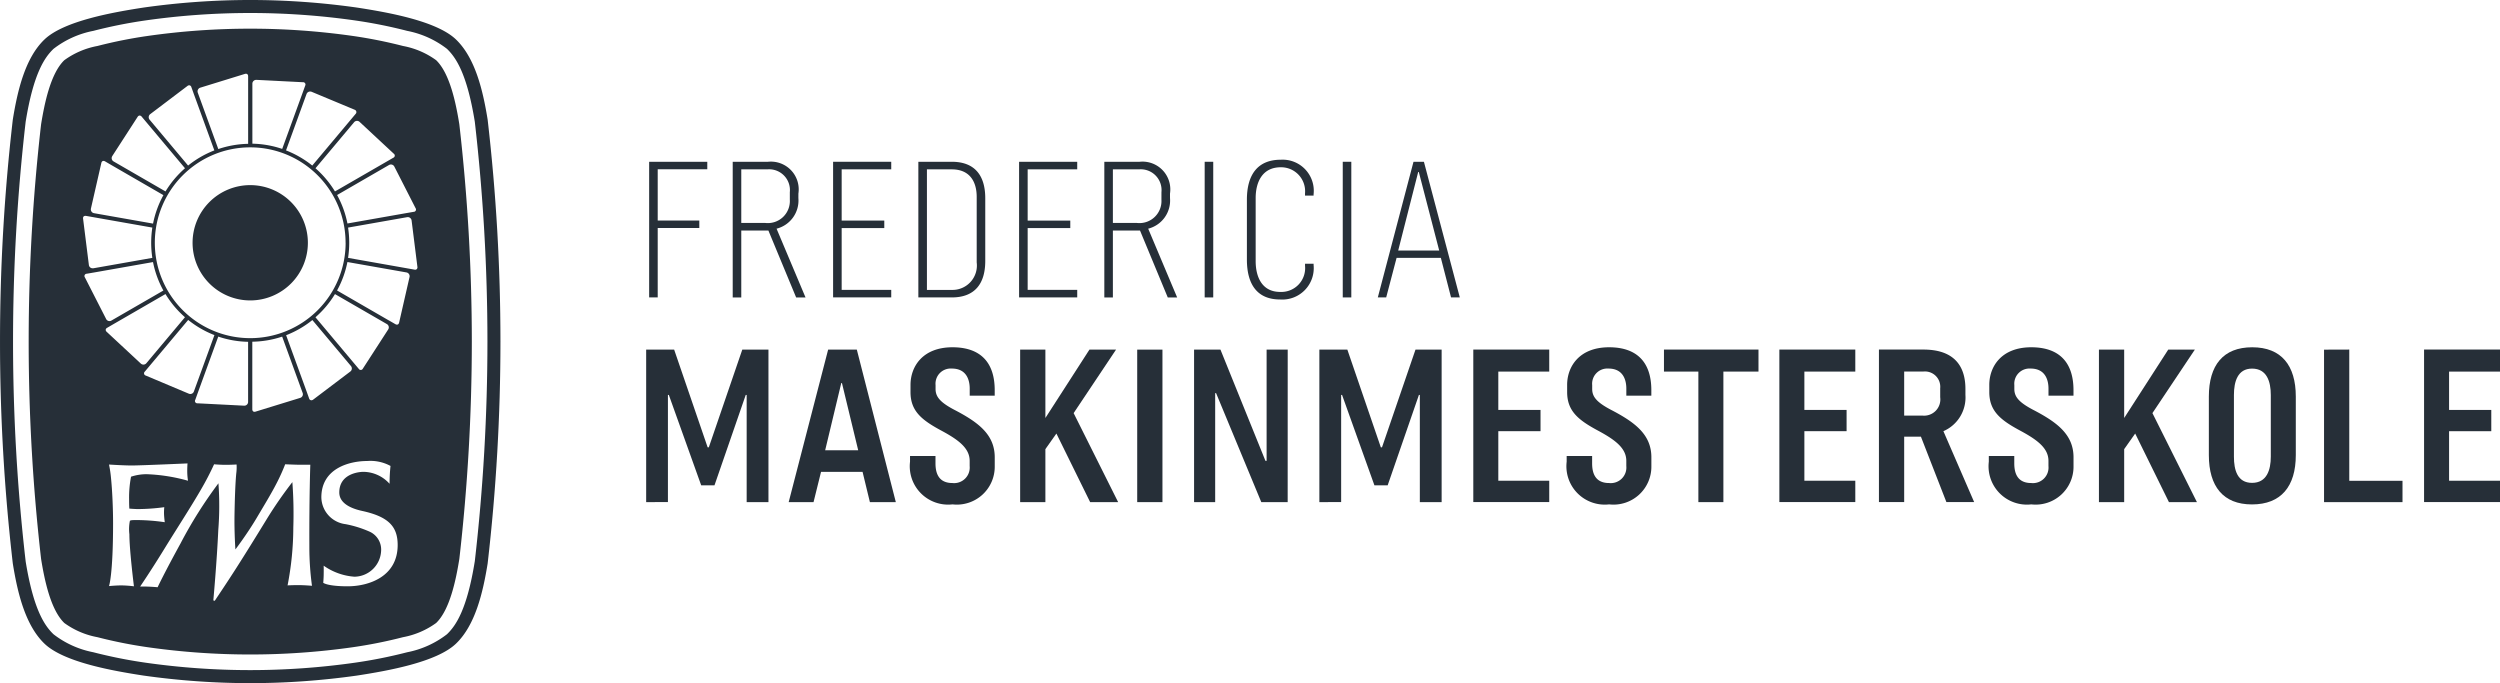 <svg xmlns="http://www.w3.org/2000/svg" width="200" height="54.653" viewBox="0 0 200 54.653">
  <g id="Group_3" data-name="Group 3" transform="translate(-76.102 -377.218)">
    <g id="Group_1" data-name="Group 1" transform="translate(127.798 389.997)">
      <path id="Path_1" data-name="Path 1" d="M206.193,420.49V409.638h4.651v.6h-3.966v4.1h3.328v.6h-3.328v5.548Z" transform="translate(-205.957 -409.475)" fill="#262f38"/>
      <path id="Path_2" data-name="Path 2" d="M228.2,412.543a2.325,2.325,0,0,1-1.746,2.448l2.317,5.5h-.751l-2.219-5.352h-2.17v5.352h-.685V409.638h2.823a2.223,2.223,0,0,1,2.432,2.546Zm-.685-.473a1.664,1.664,0,0,0-1.763-1.828h-2.121v4.291h1.926a1.764,1.764,0,0,0,1.958-1.86Z" transform="translate(-216.025 -409.475)" fill="#262f38"/>
      <path id="Path_3" data-name="Path 3" d="M247.709,410.242h-3.966v4.1h3.41v.6h-3.41v4.944h3.966v.6h-4.651V409.638h4.651Z" transform="translate(-228.106 -409.475)" fill="#262f38"/>
      <path id="Path_4" data-name="Path 4" d="M265.495,417.569c0,1.893-.9,2.921-2.677,2.921h-2.676V409.638h2.676c1.779,0,2.677,1.028,2.677,2.921Zm-.685-5.124c0-1.175-.523-2.2-1.991-2.2h-1.991v9.644h1.991a1.952,1.952,0,0,0,1.991-2.2Z" transform="translate(-238.37 -409.475)" fill="#262f38"/>
      <path id="Path_5" data-name="Path 5" d="M284.983,410.242h-3.965v4.1h3.41v.6h-3.41v4.944h3.965v.6h-4.651V409.638h4.651Z" transform="translate(-250.501 -409.475)" fill="#262f38"/>
      <path id="Path_6" data-name="Path 6" d="M302.67,412.543a2.325,2.325,0,0,1-1.746,2.448l2.317,5.5h-.751l-2.22-5.352H298.1v5.352h-.685V409.638h2.823a2.223,2.223,0,0,1,2.431,2.546Zm-.685-.473a1.664,1.664,0,0,0-1.762-1.828H298.1v4.291h1.926a1.764,1.764,0,0,0,1.958-1.86Z" transform="translate(-260.765 -409.475)" fill="#262f38"/>
      <path id="Path_7" data-name="Path 7" d="M317.523,420.49V409.638h.685V420.49Z" transform="translate(-272.845 -409.475)" fill="#262f38"/>
      <path id="Path_8" data-name="Path 8" d="M330.635,412.1v-.179a1.919,1.919,0,0,0-1.942-2.089c-1.5,0-2.007,1.224-2.007,2.464v5.043c0,1.289.522,2.464,1.958,2.464a1.905,1.905,0,0,0,1.992-2.089v-.163h.685v.1a2.514,2.514,0,0,1-2.677,2.758c-1.811,0-2.659-1.175-2.659-3.2v-4.781c0-2.007.865-3.2,2.709-3.2A2.492,2.492,0,0,1,331.32,412v.1Z" transform="translate(-277.929 -409.229)" fill="#262f38"/>
      <path id="Path_9" data-name="Path 9" d="M345.193,420.49V409.638h.685V420.49Z" transform="translate(-289.469 -409.475)" fill="#262f38"/>
      <path id="Path_10" data-name="Path 10" d="M352.222,420.49l2.855-10.852h.833l2.871,10.852h-.7l-.816-3.166h-3.541l-.832,3.166Zm1.631-3.753h3.28l-1.632-6.283h-.048Z" transform="translate(-293.693 -409.475)" fill="#262f38"/>
      <path id="Path_11" data-name="Path 11" d="M205.6,459.476v-12.2h2.239l2.68,7.819h.092l2.679-7.819h2.093v12.2h-1.743V450.9h-.074l-2.5,7.231h-1.064l-2.588-7.231h-.073v8.571Z" transform="translate(-205.603 -432.085)" fill="#262f38"/>
      <path id="Path_12" data-name="Path 12" d="M234.156,459.476l3.157-12.2h2.295l3.12,12.2h-2.074l-.587-2.422h-3.322l-.6,2.422Zm2.919-4.148h2.643l-1.3-5.377h-.055Z" transform="translate(-222.758 -432.085)" fill="#262f38"/>
      <path id="Path_13" data-name="Path 13" d="M258.517,449.822c0-1.45.954-3.01,3.359-3.01,2.184,0,3.377,1.156,3.377,3.432v.44h-2v-.569c0-.661-.238-1.6-1.432-1.6a1.215,1.215,0,0,0-1.3,1.321v.312c0,.642.385,1.1,1.651,1.744,1.835.972,3.083,1.945,3.083,3.726v.715a3.031,3.031,0,0,1-3.377,3.047,3.07,3.07,0,0,1-3.4-3.413v-.459h2.037v.587c0,.716.2,1.578,1.358,1.578a1.247,1.247,0,0,0,1.376-1.358V455.9c0-.991-.844-1.652-2.2-2.386-1.615-.863-2.533-1.578-2.533-3.12Z" transform="translate(-237.372 -431.809)" fill="#262f38"/>
      <path id="Path_14" data-name="Path 14" d="M284.826,452.355l3.56,7.121h-2.239l-2.7-5.487-.881,1.248v4.239h-2.019v-12.2h2.019v5.469l3.523-5.469h2.129Z" transform="translate(-250.631 -432.085)" fill="#262f38"/>
      <path id="Path_15" data-name="Path 15" d="M304,459.476v-12.2h2.019v12.2Z" transform="translate(-264.719 -432.085)" fill="#262f38"/>
      <path id="Path_16" data-name="Path 16" d="M322.888,459.476h-2.111l-3.616-8.718h-.073v8.718H315.4v-12.2h2.111l3.6,8.9h.092v-8.9h1.688Z" transform="translate(-271.57 -432.085)" fill="#262f38"/>
      <path id="Path_17" data-name="Path 17" d="M340.506,459.476v-12.2h2.239l2.679,7.819h.092l2.68-7.819h2.092v12.2h-1.744V450.9h-.073l-2.5,7.231H344.91l-2.588-7.231h-.073v8.571Z" transform="translate(-286.653 -432.085)" fill="#262f38"/>
      <path id="Path_18" data-name="Path 18" d="M377.432,449.033h-4.074V452.1h3.377V453.8h-3.377v3.964h4.074v1.707h-6.075v-12.2h6.075Z" transform="translate(-305.189 -432.085)" fill="#262f38"/>
      <path id="Path_19" data-name="Path 19" d="M390.107,449.822c0-1.45.954-3.01,3.359-3.01,2.184,0,3.377,1.156,3.377,3.432v.44h-2v-.569c0-.661-.238-1.6-1.432-1.6a1.215,1.215,0,0,0-1.3,1.321v.312c0,.642.386,1.1,1.652,1.744,1.835.972,3.083,1.945,3.083,3.726v.715a3.031,3.031,0,0,1-3.377,3.047,3.07,3.07,0,0,1-3.4-3.413v-.459h2.037v.587c0,.716.2,1.578,1.358,1.578a1.248,1.248,0,0,0,1.377-1.358V455.9c0-.991-.844-1.652-2.2-2.386-1.616-.863-2.533-1.578-2.533-3.12Z" transform="translate(-316.432 -431.809)" fill="#262f38"/>
      <path id="Path_20" data-name="Path 20" d="M412.319,459.476V449.033h-2.753v-1.762h7.562v1.762H414.32v10.443Z" transform="translate(-328.145 -432.085)" fill="#262f38"/>
      <path id="Path_21" data-name="Path 21" d="M438.768,449.033h-4.074V452.1h3.377V453.8h-3.377v3.964h4.074v1.707h-6.075v-12.2h6.075Z" transform="translate(-342.04 -432.085)" fill="#262f38"/>
      <path id="Path_22" data-name="Path 22" d="M459.567,450.9a2.936,2.936,0,0,1-1.762,2.9l2.46,5.671h-2.221l-2.037-5.231h-1.34v5.231h-2.019v-12.2h3.561c2.239,0,3.358,1.1,3.358,3.157Zm-2.018-.532a1.226,1.226,0,0,0-1.34-1.34h-1.542v3.524h1.45a1.3,1.3,0,0,0,1.432-1.468Z" transform="translate(-354.029 -432.085)" fill="#262f38"/>
      <path id="Path_23" data-name="Path 23" d="M474.708,449.822c0-1.45.954-3.01,3.359-3.01,2.184,0,3.377,1.156,3.377,3.432v.44h-2v-.569c0-.661-.239-1.6-1.432-1.6a1.215,1.215,0,0,0-1.3,1.321v.312c0,.642.386,1.1,1.652,1.744,1.835.972,3.083,1.945,3.083,3.726v.715a3.031,3.031,0,0,1-3.377,3.047,3.07,3.07,0,0,1-3.4-3.413v-.459h2.037v.587c0,.716.2,1.578,1.358,1.578a1.248,1.248,0,0,0,1.377-1.358V455.9c0-.991-.844-1.652-2.2-2.386-1.616-.863-2.533-1.578-2.533-3.12Z" transform="translate(-367.261 -431.809)" fill="#262f38"/>
      <path id="Path_24" data-name="Path 24" d="M501.019,452.355l3.56,7.121h-2.239l-2.7-5.487-.881,1.248v4.239h-2.019v-12.2h2.019v5.469l3.524-5.469h2.129Z" transform="translate(-380.521 -432.085)" fill="#262f38"/>
      <path id="Path_25" data-name="Path 25" d="M525.721,455.438c0,2.5-1.175,3.946-3.505,3.946-2.312,0-3.451-1.45-3.451-3.946v-4.68c0-2.5,1.138-3.946,3.469-3.946s3.487,1.449,3.487,3.946Zm-2-4.809c0-1.064-.312-2.111-1.5-2.111-1.156,0-1.45,1.046-1.45,2.111v4.937c0,1.065.275,2.093,1.45,2.093s1.5-1.028,1.5-2.093Z" transform="translate(-393.753 -431.809)" fill="#262f38"/>
      <path id="Path_26" data-name="Path 26" d="M543.866,447.271v10.5h4.258v1.707h-6.277v-12.2Z" transform="translate(-407.62 -432.085)" fill="#262f38"/>
      <path id="Path_27" data-name="Path 27" d="M567.969,449.033h-4.074V452.1h3.377V453.8h-3.377v3.964h4.074v1.707h-6.075v-12.2h6.075Z" transform="translate(-419.665 -432.085)" fill="#262f38"/>
    </g>
    <g id="Group_2" data-name="Group 2" transform="translate(76.102 377.218)">
      <path id="Path_28" data-name="Path 28" d="M115.114,386.791c-.375-2.323-.985-4.926-2.534-6.415s-5.488-2.178-7.925-2.553a61.241,61.241,0,0,0-8.535-.606h0a61.236,61.236,0,0,0-8.535.606c-2.437.375-6.376,1.069-7.925,2.553s-2.158,4.092-2.534,6.415a154.525,154.525,0,0,0,0,35.505c.376,2.324.986,4.926,2.534,6.415s5.488,2.178,7.925,2.553a61.23,61.23,0,0,0,8.535.606h0a61.234,61.234,0,0,0,8.535-.606c2.437-.375,6.376-1.069,7.925-2.553s2.158-4.091,2.534-6.415a154.642,154.642,0,0,0,1.024-17.752A154.666,154.666,0,0,0,115.114,386.791Zm-1.03,35.338c-.625,3.871-1.517,5.148-2.224,5.828a7.553,7.553,0,0,1-3.184,1.441,38.524,38.524,0,0,1-4.178.835,59.385,59.385,0,0,1-16.754,0,38.576,38.576,0,0,1-4.18-.836,7.546,7.546,0,0,1-3.181-1.438c-.709-.682-1.6-1.96-2.228-5.828a153.664,153.664,0,0,1,0-35.174c.626-3.871,1.518-5.148,2.226-5.828a7.539,7.539,0,0,1,3.184-1.441,38.436,38.436,0,0,1,4.178-.836,59.4,59.4,0,0,1,16.754,0,38.385,38.385,0,0,1,4.179.836,7.548,7.548,0,0,1,3.182,1.437c.709.683,1.6,1.96,2.228,5.828a154.3,154.3,0,0,1,1.011,17.589A154.3,154.3,0,0,1,114.085,422.13Z" transform="translate(-76.102 -377.218)" fill="#262f38"/>
      <path id="Path_29" data-name="Path 29" d="M114.443,385.483a6.529,6.529,0,0,0-2.645-1.134,37.439,37.439,0,0,0-4.039-.806,58.171,58.171,0,0,0-16.375,0,37.384,37.384,0,0,0-4.037.806,6.522,6.522,0,0,0-2.648,1.137c-1.091,1.049-1.582,3.427-1.857,5.124a152.587,152.587,0,0,0,0,34.777c.274,1.7.765,4.072,1.859,5.124a6.526,6.526,0,0,0,2.645,1.133,37.379,37.379,0,0,0,4.039.806,58.153,58.153,0,0,0,16.375,0,37.438,37.438,0,0,0,4.037-.806,6.524,6.524,0,0,0,2.649-1.136c1.091-1.049,1.582-3.427,1.855-5.124A152.811,152.811,0,0,0,117.3,408a152.9,152.9,0,0,0-1-17.39C116.028,388.911,115.537,386.535,114.443,385.483ZM112.8,397.324a.184.184,0,0,1-.145.292l-.584.1h0l-4.722.833a7.863,7.863,0,0,0-.828-2.277l4.151-2.4a.316.316,0,0,1,.157-.043.307.307,0,0,1,.273.17Zm-4.475-6.9,2.73,2.541a.185.185,0,0,1-.037.325l-4.667,2.695a7.976,7.976,0,0,0-1.558-1.855l3.086-3.678a.305.305,0,0,1,.447-.028Zm-3.958-2.434a.314.314,0,0,1,.123.026l3.44,1.434a.2.2,0,0,1,.075.331l-3.469,4.134a7.928,7.928,0,0,0-2.1-1.213l1.641-4.51A.305.305,0,0,1,104.367,387.992Zm-4.32-.932h.017l3.726.19a.185.185,0,0,1,.18.272l-.2.556v0l-1.64,4.507a7.915,7.915,0,0,0-2.386-.419v-4.8A.305.305,0,0,1,100.047,387.06Zm7.157,13.032a7.632,7.632,0,1,1-7.632-7.632A7.632,7.632,0,0,1,107.2,400.092Zm-.854,4.106,4.155,2.4a.31.31,0,0,1,.145.193.306.306,0,0,1-.043.241l-2.025,3.132a.187.187,0,0,1-.325.02l-.383-.456h0l-3.083-3.674A7.958,7.958,0,0,0,106.35,404.2Zm-4.224,3.4,1.64,4.506a.306.306,0,0,1-.2.4L100,413.6a.291.291,0,0,1-.085.014c-.111,0-.177-.077-.177-.207v-5.4A7.9,7.9,0,0,0,102.126,407.6Zm-6.951,5.066.2-.559h0l1.64-4.506a7.892,7.892,0,0,0,2.387.418v4.8a.3.3,0,0,1-.307.309h-.017l-3.726-.19a.185.185,0,0,1-.18-.272Zm-.11-.673a.3.3,0,0,1-.287.2.315.315,0,0,1-.123-.026l-3.439-1.448a.184.184,0,0,1-.076-.317l.382-.456h0l3.086-3.677a7.933,7.933,0,0,0,2.1,1.213Zm.327-24.148a.309.309,0,0,1,.187-.158l3.564-1.1a.3.3,0,0,1,.085-.014c.111,0,.177.077.177.207v.6h0v4.8a7.907,7.907,0,0,0-2.387.418l-1.64-4.506A.307.307,0,0,1,95.392,387.84Zm-3.939,2.169a.307.307,0,0,1,.123-.212l2.974-2.251a.24.24,0,0,1,.141-.054.191.191,0,0,1,.172.147l.2.557v0l1.639,4.505a7.9,7.9,0,0,0-2.1,1.213l-3.083-3.675A.307.307,0,0,1,91.453,390.009Zm-2.916,3.144,2.025-3.132a.205.205,0,0,1,.166-.109.216.216,0,0,1,.16.088l.382.455h0l3.083,3.674a7.948,7.948,0,0,0-1.558,1.855l-4.153-2.4a.3.3,0,0,1-.1-.435Zm-1.707,4.193.831-3.636c.024-.107.087-.168.174-.168a.257.257,0,0,1,.125.038l.515.3h0l4.152,2.4a7.861,7.861,0,0,0-.829,2.277l-4.721-.833a.305.305,0,0,1-.247-.373Zm-.592.649a.179.179,0,0,1,.14-.055.289.289,0,0,1,.055,0l5.308.936a8.04,8.04,0,0,0,0,2.423l-4.723.833a.315.315,0,0,1-.055,0h0a.3.3,0,0,1-.3-.271l-.463-3.7A.217.217,0,0,1,86.238,397.995Zm.107,4.865a.184.184,0,0,1,.145-.292l.584-.1h0l4.721-.833a7.872,7.872,0,0,0,.829,2.277l-4.154,2.4a.3.3,0,0,1-.428-.128Zm1.665,4.184a.211.211,0,0,1,.116-.151l.515-.3h0l4.152-2.4a7.959,7.959,0,0,0,1.558,1.855l-3.087,3.678a.307.307,0,0,1-.235.111h0a.307.307,0,0,1-.211-.084l-2.731-2.54A.211.211,0,0,1,88.01,407.044Zm1.935,15.294a3.384,3.384,0,0,0-.04,1.07c0,1.276.364,4.166.364,4.166a8.73,8.73,0,0,0-.994-.073c-.461,0-1,.055-1,.055s.325-.9.325-5.013c0-1.259-.07-2.7-.164-3.62a9.6,9.6,0,0,0-.161-1.091s1.148.076,1.838.076,4.442-.166,4.442-.166-.03.4-.02.75a5.534,5.534,0,0,0,.058.636,13.942,13.942,0,0,0-3.311-.523,3.95,3.95,0,0,0-1.245.2,8.832,8.832,0,0,0-.155,1.784c0,.541.019.768.019.768s.422.038.708.038a16.024,16.024,0,0,0,2.088-.152,4.147,4.147,0,0,0-.021.545c.012.318.06.658.06.658a15.885,15.885,0,0,0-2.127-.171C90.307,422.279,90.019,422.263,89.944,422.338Zm13.592,5.142c-.489-.007-.977.02-.977.02a24.52,24.52,0,0,0,.459-4.637,34.04,34.04,0,0,0-.076-3.624,32.655,32.655,0,0,0-2.018,2.909c-.778,1.272-1.683,2.738-2.456,3.945-.8,1.253-1.463,2.226-1.691,2.576-.093.141-.156.01-.156.01s.279-3.043.395-5.611a24.633,24.633,0,0,0,.012-3.736A35.182,35.182,0,0,0,94,424.139c-1.347,2.456-1.836,3.51-1.836,3.51s-.37-.034-.727-.048c-.341-.014-.672-.008-.672-.008s.877-1.286,1.928-3c1-1.627,2.154-3.4,2.936-4.756a22.714,22.714,0,0,0,1.052-2.024s.451.042.9.043.9-.027.9-.027a3.8,3.8,0,0,1-.028.732c-.079.854-.119,2.159-.138,3.287-.024,1.434.072,2.777.072,2.777s.924-1.214,1.677-2.48c.574-.97,1.184-1.966,1.614-2.806a15.545,15.545,0,0,0,.691-1.527s.519.025,1.035.037c.49.006.975,0,.975,0s-.091,2.5-.077,6.608a23.091,23.091,0,0,0,.21,3.076S104.024,427.489,103.537,427.48Zm.918-14.789a.192.192,0,0,1-.172-.147l-.2-.557v0l-1.639-4.5a7.91,7.91,0,0,0,2.1-1.214l3.083,3.675a.305.305,0,0,1-.05.445l-2.974,2.25A.24.24,0,0,1,104.454,412.692Zm2.911,14.882c-1.628,0-1.953-.281-1.953-.281s.029-.276.035-.582c.012-.448,0-.787,0-.787a4.862,4.862,0,0,0,2.469.883,2.165,2.165,0,0,0,2.125-2.047,1.572,1.572,0,0,0-.9-1.548,8.771,8.771,0,0,0-1.938-.609,2.2,2.2,0,0,1-1.942-2.142c0-2.365,2.317-2.91,3.656-2.91a3.359,3.359,0,0,1,1.877.395s-.039.356-.057.714-.019.714-.019.714a2.843,2.843,0,0,0-2.089-.957c-.325,0-1.933.13-1.933,1.651,0,.8.8,1.251,1.817,1.474,2.126.462,2.854,1.251,2.854,2.731C111.366,426.84,109,427.574,107.366,427.574Zm4.95-24.736-.831,3.636c-.024.107-.088.168-.174.168a.254.254,0,0,1-.125-.038l-.511-.295-.005,0-4.152-2.4a7.879,7.879,0,0,0,.829-2.277l4.721.832a.307.307,0,0,1,.248.374Zm.592-.649a.2.2,0,0,1-.195.051L107.4,401.3a8,8,0,0,0,0-2.423l4.723-.833a.308.308,0,0,1,.359.266l.463,3.7A.218.218,0,0,1,112.907,402.188Z" transform="translate(-79.554 -380.67)" fill="#262f38"/>
      <path id="Path_30" data-name="Path 30" d="M119.306,423.541a4.612,4.612,0,1,0-4.612-4.613A4.612,4.612,0,0,0,119.306,423.541Z" transform="translate(-99.288 -399.507)" fill="#262f38"/>
    </g>
  </g>
</svg>
